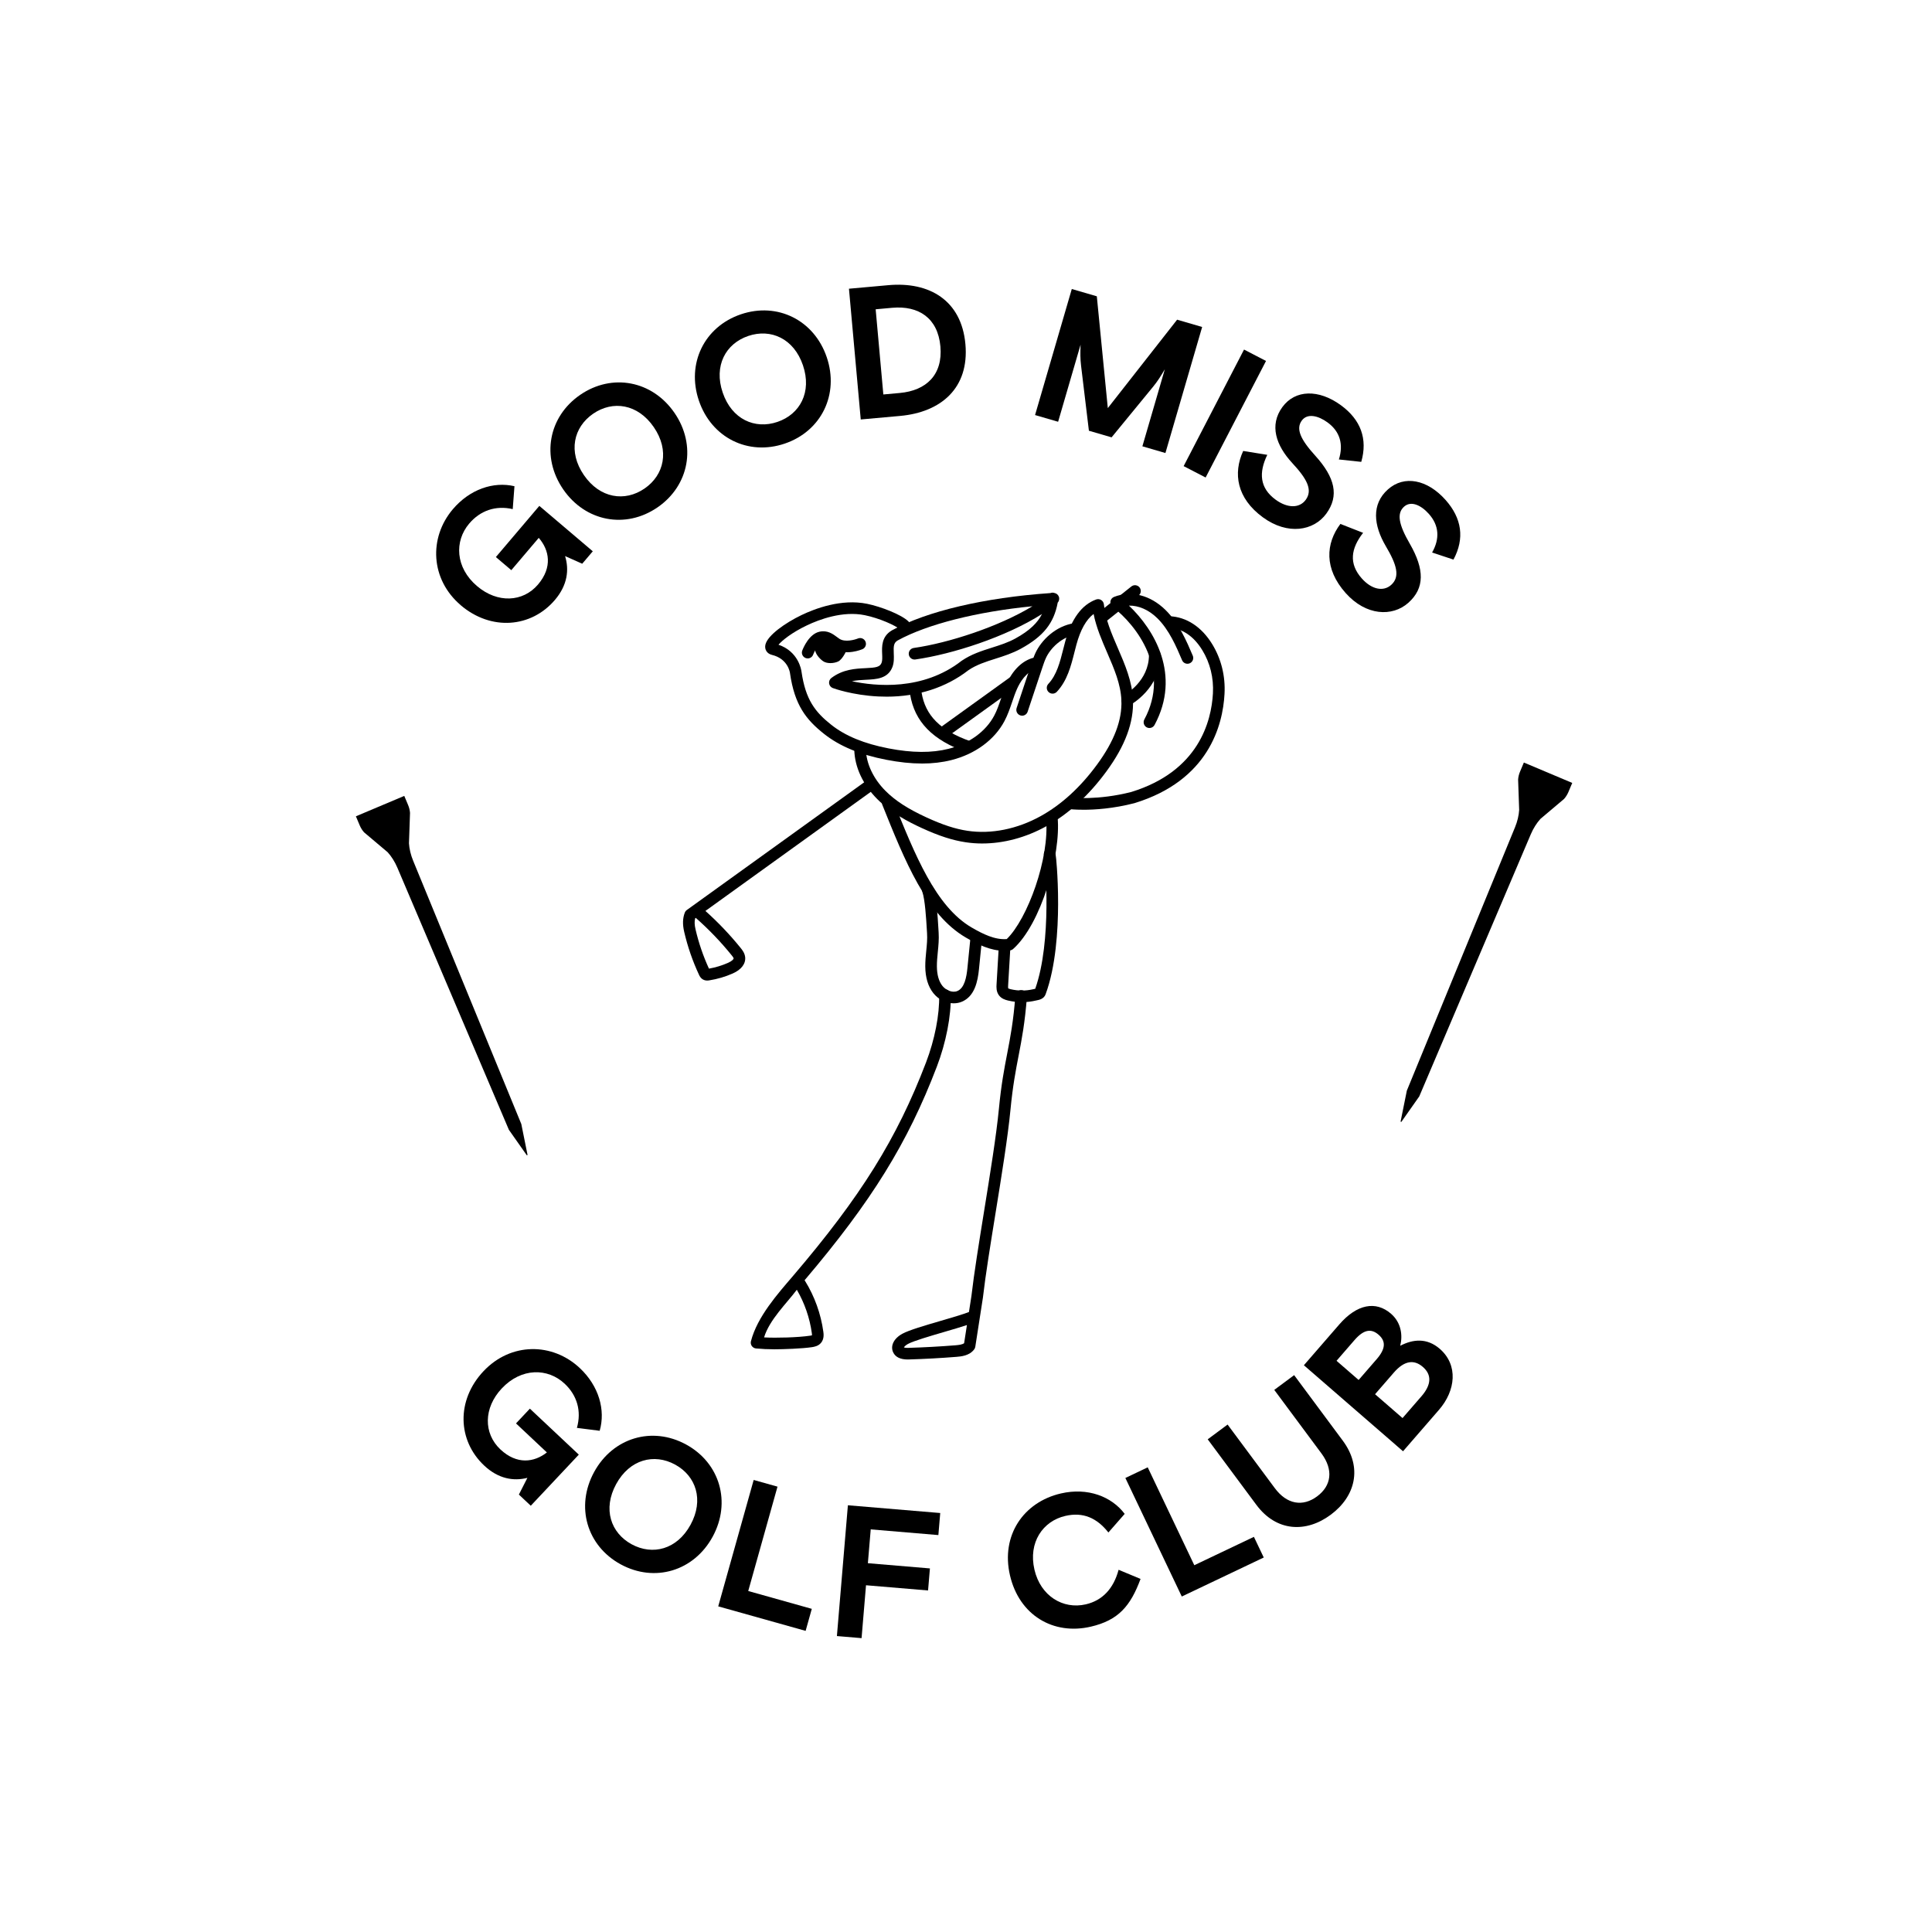 <svg width="190" height="190" viewBox="0 0 190 190" fill="none" xmlns="http://www.w3.org/2000/svg">
<g clip-path="url(#clip0_14_2944)">
<path d="M87.181 68.512C86.915 68.512 86.647 68.505 86.376 68.493C83.817 68.366 81.981 67.696 81.905 67.667C81.71 67.595 81.569 67.422 81.538 67.215C81.508 67.008 81.593 66.802 81.759 66.676C82.9 65.815 84.133 65.756 85.123 65.709C86.137 65.661 86.535 65.603 86.696 65.186C86.781 64.966 86.768 64.647 86.754 64.31C86.725 63.592 86.685 62.608 87.7 61.999C87.705 61.996 87.712 61.992 87.719 61.989C91.161 60.104 96.825 58.773 103.293 58.326C103.384 58.288 103.487 58.275 103.592 58.289C103.629 58.295 103.666 58.304 103.7 58.317C103.891 58.352 104.054 58.483 104.127 58.668C104.207 58.872 104.164 59.101 104.02 59.26C103.643 61.295 102.603 62.585 100.4 63.794C99.571 64.249 98.715 64.52 97.887 64.783C96.934 65.085 96.032 65.371 95.238 65.911C93.033 67.621 90.262 68.513 87.18 68.513L87.181 68.512ZM83.776 66.993C86.103 67.491 90.755 67.953 94.553 64.998C94.562 64.991 94.571 64.984 94.582 64.977C95.518 64.337 96.548 64.01 97.545 63.694C98.356 63.437 99.123 63.194 99.853 62.793C101.279 62.011 102.044 61.237 102.473 60.385C98.922 62.644 93.677 64.331 90.021 64.855C89.709 64.899 89.419 64.682 89.375 64.371C89.33 64.059 89.547 63.769 89.859 63.724C93.32 63.228 98.206 61.636 101.535 59.62C96.061 60.161 91.209 61.383 88.279 62.984C87.89 63.221 87.865 63.525 87.896 64.263C87.913 64.681 87.933 65.155 87.764 65.596C87.321 66.748 86.183 66.802 85.179 66.85C84.714 66.871 84.241 66.894 83.776 66.995V66.993Z" fill="black"/>
<path d="M90.668 75.087C89.593 75.087 88.435 74.966 87.179 74.722C84.584 74.221 82.579 73.39 81.052 72.182C79.265 70.768 78.143 69.337 77.692 66.207C77.692 66.2 77.69 66.194 77.69 66.187C77.683 66.135 77.494 64.785 75.915 64.404C75.431 64.287 75.167 63.876 75.272 63.404C75.479 62.476 77.252 61.245 78.813 60.494C80.14 59.856 82.743 58.861 85.282 59.382C86.639 59.661 88.636 60.436 89.332 61.105C89.559 61.323 89.566 61.685 89.348 61.912C89.13 62.139 88.768 62.146 88.54 61.928C88.113 61.518 86.462 60.79 85.052 60.501C82.869 60.053 80.556 60.93 79.372 61.493C77.85 62.216 76.922 62.984 76.558 63.404C78.52 64.073 78.798 65.859 78.822 66.05C79.221 68.814 80.163 70.023 81.76 71.287C83.141 72.379 84.984 73.136 87.396 73.602C89.699 74.046 91.626 74.059 93.287 73.64C95.308 73.13 96.944 71.941 97.774 70.379C98.053 69.854 98.247 69.285 98.451 68.682C98.607 68.225 98.768 67.752 98.971 67.293C99.592 65.89 100.542 64.963 101.647 64.683C101.953 64.606 102.264 64.791 102.341 65.097C102.418 65.403 102.233 65.713 101.927 65.791C100.905 66.05 100.291 67.133 100.015 67.755C99.832 68.168 99.686 68.597 99.532 69.051C99.322 69.67 99.103 70.309 98.781 70.916C97.801 72.763 95.9 74.159 93.566 74.749C92.667 74.975 91.706 75.089 90.668 75.089V75.087Z" fill="black"/>
<path d="M100.519 70.382C100.46 70.382 100.398 70.373 100.339 70.353C100.04 70.253 99.879 69.929 99.978 69.63L101.428 65.281C101.545 64.931 101.665 64.57 101.829 64.217C102.411 62.961 103.809 61.569 105.622 61.289C105.934 61.241 106.225 61.455 106.273 61.766C106.321 62.078 106.107 62.369 105.796 62.418C104.408 62.633 103.304 63.751 102.865 64.698C102.728 64.994 102.623 65.309 102.511 65.644L101.061 69.993C100.981 70.232 100.758 70.384 100.519 70.384V70.382Z" fill="black"/>
<path d="M96.598 82.952C96.053 82.952 95.516 82.913 94.987 82.834C93.67 82.639 92.329 82.204 90.639 81.426C89.319 80.819 87.628 79.945 86.268 78.579C84.859 77.164 84.057 75.444 84.013 73.736C84.005 73.421 84.254 73.158 84.569 73.15C84.885 73.141 85.147 73.391 85.155 73.706C85.191 75.1 85.892 76.584 87.078 77.773C88.039 78.738 89.284 79.546 91.116 80.388C92.704 81.119 93.95 81.525 95.155 81.705C97.478 82.051 100.028 81.539 102.333 80.266C104.376 79.138 106.244 77.432 107.885 75.195C109.578 72.888 110.362 70.819 110.282 68.868C110.216 67.267 109.57 65.775 108.888 64.196C108.359 62.973 107.814 61.715 107.55 60.379C106.82 60.929 106.253 61.94 105.859 63.395C105.796 63.631 105.735 63.869 105.674 64.109C105.323 65.5 104.959 66.939 103.932 68.035C103.716 68.265 103.355 68.277 103.125 68.061C102.894 67.845 102.883 67.484 103.099 67.254C103.924 66.372 104.236 65.137 104.567 63.828C104.629 63.583 104.691 63.339 104.756 63.097C105.36 60.862 106.384 59.469 107.798 58.956C107.964 58.896 108.148 58.916 108.296 59.01C108.445 59.103 108.543 59.261 108.56 59.436C108.708 60.909 109.304 62.285 109.935 63.743C110.629 65.348 111.347 67.008 111.421 68.822C111.513 71.04 110.656 73.345 108.804 75.87C107.065 78.24 105.073 80.055 102.884 81.264C100.88 82.372 98.698 82.951 96.597 82.951L96.598 82.952Z" fill="black"/>
<path d="M113.04 71.597C112.949 71.597 112.857 71.576 112.771 71.529C112.494 71.379 112.39 71.033 112.538 70.756C115.144 65.909 111.805 61.517 109.421 59.686C109.258 59.56 109.174 59.357 109.203 59.153C109.231 58.948 109.368 58.776 109.56 58.702C111.235 58.046 113.122 58.522 114.607 59.975C115.942 61.281 116.695 63.055 117.302 64.483C117.425 64.773 117.289 65.108 116.999 65.232C116.709 65.355 116.373 65.219 116.25 64.929C115.684 63.596 114.979 61.937 113.808 60.791C112.967 59.969 111.979 59.541 111.023 59.558C113.523 61.924 116.185 66.38 113.543 71.296C113.44 71.488 113.243 71.596 113.039 71.596L113.04 71.597Z" fill="black"/>
<path d="M106.531 79.633C105.745 79.633 105.267 79.581 105.22 79.576C104.907 79.541 104.682 79.258 104.718 78.944C104.753 78.631 105.036 78.406 105.35 78.441C105.375 78.445 107.998 78.725 111.262 77.883C117.888 75.843 119.132 70.936 119.284 68.192C119.368 66.662 119.006 65.191 118.236 63.936C117.165 62.19 115.867 61.779 114.969 61.742C114.654 61.728 114.409 61.462 114.422 61.148C114.434 60.833 114.701 60.587 115.016 60.602C116.678 60.671 118.167 61.643 119.208 63.34C120.101 64.793 120.522 66.495 120.423 68.257C120.256 71.299 118.883 76.738 111.584 78.98C111.576 78.983 111.568 78.985 111.559 78.987C109.487 79.523 107.679 79.635 106.53 79.635L106.531 79.633Z" fill="black"/>
<path d="M95.235 74.003C95.171 74.003 95.107 73.993 95.044 73.97C91.7 72.782 89.939 70.973 89.501 68.275C89.451 67.963 89.662 67.671 89.974 67.62C90.286 67.57 90.578 67.781 90.629 68.093C90.996 70.366 92.476 71.849 95.425 72.895C95.722 73.001 95.877 73.327 95.772 73.624C95.689 73.858 95.47 74.004 95.235 74.004V74.003Z" fill="black"/>
<path d="M98.76 93.504C97.421 93.504 96.159 92.887 94.983 92.201C91.103 89.941 88.995 84.689 86.763 79.129C86.645 78.836 86.787 78.504 87.08 78.386C87.372 78.27 87.705 78.412 87.822 78.704C89.979 84.076 92.016 89.152 95.557 91.215C96.668 91.862 97.852 92.444 99.007 92.352C101.041 90.378 103.246 84.407 102.873 80.489C102.843 80.175 103.072 79.896 103.386 79.866C103.7 79.837 103.979 80.066 104.009 80.38C104.359 84.059 102.371 90.892 99.637 93.325C99.552 93.4 99.447 93.448 99.335 93.464C99.142 93.491 98.949 93.503 98.759 93.503L98.76 93.504Z" fill="black"/>
<path d="M93.795 98.67C93.058 98.67 92.293 98.307 91.785 97.665C91.269 97.013 91.003 96.132 90.995 95.043C90.992 94.524 91.042 94.012 91.091 93.517C91.151 92.916 91.207 92.35 91.17 91.788C91.162 91.661 91.153 91.515 91.144 91.354C91.083 90.343 90.971 88.46 90.701 87.691C90.596 87.394 90.752 87.068 91.049 86.963C91.347 86.858 91.672 87.014 91.777 87.311C92.102 88.23 92.211 90.069 92.283 91.286C92.292 91.445 92.302 91.588 92.309 91.713C92.352 92.367 92.289 93.008 92.227 93.628C92.179 94.114 92.134 94.574 92.137 95.034C92.143 95.861 92.326 96.507 92.68 96.955C93.007 97.369 93.648 97.671 94.152 97.46C94.858 97.164 95.052 96.092 95.141 95.19L95.445 92.149C95.476 91.835 95.755 91.608 96.07 91.637C96.383 91.668 96.612 91.948 96.581 92.262L96.277 95.303C96.156 96.519 95.855 97.984 94.593 98.512C94.341 98.619 94.069 98.669 93.794 98.669L93.795 98.67Z" fill="black"/>
<path d="M89.272 133.697C88.54 133.697 88.058 133.46 87.838 132.995C87.538 132.356 87.904 131.62 88.75 131.162C89.41 130.804 90.931 130.36 92.541 129.89C93.608 129.578 94.706 129.257 95.29 129.028L95.532 127.467C95.791 125.22 96.273 122.246 96.781 119.1C97.372 115.443 97.984 111.662 98.239 109.015C98.467 106.638 98.764 105.1 99.051 103.613C99.365 101.984 99.662 100.446 99.857 97.898C99.881 97.584 100.155 97.349 100.47 97.373C100.784 97.397 101.019 97.672 100.995 97.986C100.794 100.597 100.492 102.167 100.171 103.829C99.889 105.289 99.598 106.8 99.375 109.123C99.117 111.807 98.503 115.607 97.908 119.281C97.4 122.42 96.92 125.385 96.664 127.609C96.664 127.615 96.662 127.623 96.661 127.63L95.915 132.442C95.902 132.532 95.866 132.618 95.813 132.691C95.343 133.335 94.51 133.401 94.062 133.438C92.51 133.561 90.935 133.648 89.378 133.694C89.342 133.694 89.305 133.696 89.27 133.696L89.272 133.697ZM88.891 132.509C88.943 132.53 89.07 132.563 89.345 132.554C90.882 132.508 92.44 132.422 93.972 132.3C94.309 132.273 94.638 132.228 94.815 132.096L95.091 130.311C94.473 130.517 93.682 130.747 92.862 130.987C91.45 131.401 89.848 131.868 89.294 132.168C89.07 132.289 88.935 132.433 88.892 132.51L88.891 132.509Z" fill="black"/>
<path d="M76.126 132.694C75.533 132.694 74.941 132.667 74.35 132.612C74.184 132.596 74.033 132.508 73.936 132.372C73.84 132.235 73.808 132.063 73.85 131.902C74.477 129.47 76.524 127.196 77.97 125.502C84.654 117.675 88.204 111.981 91.066 104.493C91.924 102.251 92.407 99.779 92.359 97.88C92.351 97.565 92.6 97.303 92.915 97.295C93.229 97.287 93.491 97.536 93.499 97.851C93.551 99.892 93.039 102.527 92.131 104.901C89.258 112.414 85.716 118.143 79.123 125.907C79.142 125.929 79.159 125.953 79.175 125.978C80.108 127.483 80.728 129.206 80.969 130.961C80.999 131.174 81.066 131.673 80.743 132.06C80.465 132.394 80.046 132.455 79.844 132.486C78.912 132.626 77.067 132.695 76.125 132.695L76.126 132.694ZM75.142 131.525C76.354 131.591 78.476 131.535 79.677 131.356C79.769 131.342 79.823 131.331 79.855 131.321C79.856 131.285 79.855 131.223 79.84 131.115C79.634 129.618 79.126 128.146 78.363 126.839C77.377 128.159 75.669 129.782 75.142 131.525Z" fill="black"/>
<path d="M110.852 69.416C110.648 69.416 110.453 69.308 110.349 69.117C110.199 68.841 110.301 68.494 110.578 68.344C110.684 68.286 112.987 66.986 112.994 64.415C112.994 64.1 113.249 63.845 113.565 63.845H113.566C113.881 63.845 114.136 64.102 114.136 64.418C114.128 67.68 111.246 69.281 111.122 69.347C111.035 69.394 110.943 69.416 110.851 69.416H110.852Z" fill="black"/>
<path d="M100.504 98.555C100.04 98.555 99.575 98.501 99.123 98.393C98.845 98.326 98.496 98.211 98.256 97.904C97.962 97.528 97.989 97.073 98.005 96.801L98.225 93.077C98.244 92.762 98.514 92.524 98.829 92.541C99.145 92.559 99.384 92.83 99.366 93.145L99.146 96.868C99.141 96.938 99.129 97.148 99.158 97.203C99.163 97.205 99.207 97.237 99.39 97.282C100.12 97.456 100.892 97.456 101.621 97.282C101.663 97.271 101.708 97.262 101.754 97.253C101.77 97.25 101.789 97.246 101.808 97.242C103.466 92.565 102.806 84.912 102.68 84.156C102.667 84.115 102.66 84.072 102.657 84.028C102.637 83.713 102.877 83.443 103.192 83.424C103.384 83.413 103.571 83.5 103.687 83.655C103.779 83.779 103.834 83.854 103.943 85.404C103.997 86.193 104.062 87.445 104.058 88.927C104.05 91.471 103.831 95.072 102.827 97.785C102.659 98.24 102.198 98.331 101.976 98.374C101.945 98.38 101.917 98.386 101.888 98.393C101.436 98.501 100.971 98.556 100.506 98.556L100.504 98.555ZM102.695 84.203C102.709 84.243 102.73 84.282 102.756 84.319C102.731 84.283 102.71 84.244 102.695 84.203Z" fill="black"/>
<path d="M69.547 96.43C69.428 96.43 69.284 96.409 69.141 96.33C68.9 96.198 68.797 95.979 68.748 95.874C68.117 94.523 67.624 93.101 67.288 91.649C67.115 90.908 67.133 90.306 67.345 89.753C67.385 89.65 67.454 89.559 67.544 89.494L85.284 76.721C85.54 76.537 85.897 76.595 86.081 76.851C86.265 77.107 86.208 77.464 85.951 77.648L69.374 89.585C70.624 90.703 71.787 91.926 72.841 93.229C72.989 93.412 73.235 93.717 73.281 94.121C73.353 94.771 72.91 95.358 72.064 95.732C71.329 96.058 70.552 96.286 69.758 96.411C69.712 96.419 69.638 96.431 69.548 96.431L69.547 96.43ZM68.363 90.312C68.287 90.61 68.298 90.957 68.4 91.391C68.708 92.719 69.153 94.019 69.722 95.259C70.369 95.145 71.001 94.953 71.603 94.687C71.989 94.516 72.156 94.324 72.147 94.248C72.139 94.175 72.015 94.02 71.954 93.946C70.887 92.626 69.701 91.39 68.425 90.267L68.363 90.312Z" fill="black"/>
<path d="M92.716 72.643C92.539 72.643 92.364 72.561 92.252 72.406C92.068 72.15 92.125 71.793 92.382 71.609L99.319 66.614C99.575 66.43 99.932 66.489 100.116 66.745C100.3 67 100.243 67.358 99.986 67.541L93.049 72.536C92.949 72.609 92.831 72.643 92.716 72.643Z" fill="black"/>
<path d="M108.258 61.367C108.09 61.367 107.924 61.292 107.811 61.151C107.614 60.904 107.655 60.544 107.902 60.348L111.262 57.675C111.509 57.479 111.869 57.52 112.065 57.766C112.262 58.013 112.22 58.373 111.974 58.569L108.613 61.242C108.508 61.325 108.383 61.367 108.258 61.367Z" fill="black"/>
<path d="M45.32 59.525C42.326 56.982 42.149 52.887 44.536 50.076C46.196 48.123 48.514 47.331 50.594 47.816L50.424 50.068C48.744 49.681 47.23 50.211 46.143 51.49C44.675 53.218 44.768 55.815 46.919 57.642C48.929 59.349 51.432 59.224 52.912 57.481C54.356 55.78 54.023 54.093 52.983 52.895L50.285 56.072L48.766 54.783L53.04 49.751L58.297 54.216L57.258 55.439L55.573 54.687C55.983 56.027 55.818 57.532 54.577 58.994C52.248 61.735 48.311 62.069 45.316 59.526L45.32 59.525Z" fill="black"/>
<path d="M55.387 48.124C53.205 44.946 53.927 40.982 57.059 38.83C60.191 36.679 64.151 37.427 66.333 40.605C68.515 43.782 67.793 47.747 64.661 49.898C61.529 52.049 57.569 51.301 55.387 48.124ZM64.296 42.005C62.719 39.71 60.264 39.359 58.333 40.686C56.402 42.013 55.847 44.43 57.424 46.725C59.001 49.02 61.456 49.371 63.387 48.044C65.318 46.718 65.873 44.301 64.296 42.005Z" fill="black"/>
<path d="M68.732 39.401C67.493 35.751 69.263 32.131 72.861 30.91C76.459 29.688 80.067 31.482 81.306 35.132C82.545 38.782 80.775 42.402 77.177 43.624C73.579 44.846 69.971 43.052 68.732 39.401ZM78.966 35.927C78.071 33.289 75.802 32.288 73.585 33.04C71.367 33.794 70.177 35.969 71.073 38.607C71.968 41.243 74.237 42.246 76.454 41.493C78.672 40.741 79.861 38.564 78.966 35.927Z" fill="black"/>
<path d="M83.489 28.394L87.364 28.045C91.387 27.682 94.553 29.526 94.942 33.843C95.332 38.16 92.547 40.54 88.524 40.903L84.649 41.252L83.49 28.394H83.489ZM88.488 38.647C91.096 38.411 92.733 36.856 92.482 34.065C92.231 31.273 90.341 30.035 87.733 30.27L86.116 30.416L86.871 38.793L88.488 38.647Z" fill="black"/>
<path d="M105.404 28.422L107.865 29.139L108.946 40.134L115.762 31.439L118.224 32.157L114.612 44.552L112.346 43.892L114.554 36.313C114.137 37.017 113.846 37.49 113.4 38.032L109.318 43.01L107.087 42.36L106.317 35.969C106.233 35.271 106.239 34.717 106.267 33.899L104.059 41.478L101.792 40.818L105.404 28.423V28.422Z" fill="black"/>
<path d="M122.343 34.377L124.504 35.498L118.566 46.96L116.404 45.84L122.343 34.377Z" fill="black"/>
<path d="M122.259 44.349L124.629 44.73C123.782 46.486 123.873 47.99 125.452 49.142C126.629 50.001 127.802 49.988 128.411 49.154C129.117 48.185 128.537 47.101 127.093 45.545C125.472 43.793 124.817 41.809 126.111 40.036C127.372 38.307 129.687 38.261 131.864 39.848C133.816 41.272 134.521 43.154 133.872 45.421L131.671 45.186C132.138 43.7 131.781 42.436 130.558 41.544C129.635 40.871 128.565 40.616 128.021 41.362C127.434 42.167 127.873 43.193 129.356 44.823C131.289 46.962 131.715 48.756 130.433 50.515C129.194 52.214 126.636 52.654 124.206 50.883C121.613 48.993 121.255 46.541 122.259 44.351V44.349Z" fill="black"/>
<path d="M131.819 51.525L134.053 52.4C132.853 53.937 132.624 55.426 133.923 56.886C134.892 57.974 136.041 58.211 136.812 57.524C137.707 56.727 137.372 55.546 136.289 53.719C135.077 51.662 134.857 49.586 136.497 48.127C138.094 46.704 140.368 47.151 142.158 49.162C143.765 50.966 144.054 52.956 142.94 55.033L140.838 54.336C141.609 52.983 141.529 51.672 140.523 50.543C139.763 49.689 138.772 49.213 138.083 49.826C137.339 50.489 137.55 51.585 138.654 53.49C140.089 55.991 140.126 57.834 138.5 59.282C136.93 60.679 134.337 60.569 132.337 58.322C130.203 55.926 130.373 53.454 131.818 51.526L131.819 51.525Z" fill="black"/>
<path d="M47.547 134.851C50.237 131.989 54.335 132.018 57.023 134.544C58.891 136.3 59.564 138.653 58.975 140.708L56.735 140.424C57.205 138.765 56.753 137.227 55.53 136.078C53.877 134.523 51.279 134.487 49.347 136.543C47.541 138.465 47.541 140.97 49.207 142.537C50.833 144.065 52.534 143.817 53.783 142.838L50.746 139.984L52.11 138.532L56.922 143.054L52.198 148.08L51.029 146.982L51.865 145.338C50.505 145.68 49.01 145.439 47.613 144.125C44.992 141.662 44.856 137.713 47.547 134.85V134.851Z" fill="black"/>
<path d="M58.425 144.77C60.27 141.386 64.133 140.236 67.468 142.055C70.803 143.874 71.929 147.743 70.084 151.128C68.239 154.512 64.376 155.662 61.041 153.843C57.705 152.024 56.58 148.155 58.425 144.77ZM67.913 149.945C69.247 147.5 68.447 145.153 66.39 144.031C64.334 142.91 61.927 143.51 60.594 145.954C59.261 148.4 60.061 150.748 62.117 151.869C64.174 152.99 66.581 152.391 67.913 149.946V149.945Z" fill="black"/>
<path d="M74.118 145.544L76.462 146.202L73.584 156.466L79.835 158.22L79.228 160.386L70.633 157.975L74.12 145.544H74.118Z" fill="black"/>
<path d="M83.387 148.034L92.466 148.796L92.283 150.965L85.63 150.405L85.35 153.731L91.452 154.244L91.269 156.412L85.167 155.9L84.73 161.101L82.304 160.896L83.385 148.031L83.387 148.034Z" fill="black"/>
<path d="M99.324 154.924C98.415 151.008 100.645 147.726 104.329 146.872C106.97 146.259 109.321 147.173 110.606 148.881L109.004 150.71C107.878 149.286 106.525 148.673 104.765 149.081C102.555 149.593 101.11 151.689 101.731 154.366C102.331 156.954 104.536 158.297 106.781 157.777C108.416 157.398 109.51 156.235 110.007 154.378L112.166 155.277C111.176 157.949 109.985 159.342 107.272 159.973C103.572 160.831 100.232 158.841 99.324 154.924Z" fill="black"/>
<path d="M110.673 145.349L112.871 144.303L117.452 153.929L123.314 151.139L124.282 153.171L116.221 157.007L110.673 145.35V145.349Z" fill="black"/>
<path d="M123.553 147.989L118.771 141.547L120.726 140.096L125.366 146.345C126.563 147.958 128.123 148.203 129.53 147.158C130.937 146.113 131.155 144.551 129.956 142.936L125.316 136.687L127.271 135.236L132.053 141.678C134.021 144.328 133.299 147.162 130.87 148.965C128.442 150.768 125.521 150.64 123.553 147.989Z" fill="black"/>
<path d="M128.229 134.263L131.709 130.252C133.449 128.246 135.308 127.905 136.798 129.198C137.816 130.081 137.957 131.351 137.702 132.349C138.95 131.699 140.324 131.549 141.593 132.649C143.431 134.244 143.153 136.76 141.521 138.641L137.98 142.723L128.229 134.263ZM135.378 133.678C136.272 132.647 136.311 131.9 135.572 131.259C134.833 130.618 134.099 130.762 133.204 131.792L131.44 133.826L133.613 135.711L135.377 133.677L135.378 133.678ZM139.781 137.328C140.808 136.144 140.793 135.178 139.928 134.428C139.064 133.677 138.106 133.798 137.078 134.982L135.228 137.114L137.931 139.458L139.78 137.327L139.781 137.328Z" fill="black"/>
<path d="M79.432 64.75C79.363 64.75 79.294 64.737 79.225 64.711C78.932 64.597 78.785 64.268 78.899 63.973C79.002 63.704 79.572 62.351 80.587 62.126C81.377 61.951 81.911 62.35 82.3 62.641C82.389 62.707 82.474 62.77 82.555 62.824C83.105 63.182 84.055 62.921 84.374 62.79C84.665 62.672 84.998 62.81 85.118 63.101C85.238 63.392 85.101 63.724 84.811 63.845C84.768 63.864 84.377 64.022 83.853 64.102C83.097 64.218 82.433 64.107 81.932 63.783C81.819 63.71 81.716 63.632 81.616 63.558C81.251 63.285 81.089 63.187 80.834 63.244C80.531 63.31 80.134 63.952 79.964 64.388C79.876 64.614 79.66 64.752 79.432 64.752V64.75Z" fill="black"/>
<path d="M80.137 63.785C80.15 64.26 80.544 64.733 80.928 65.012C81.312 65.292 82.011 65.255 82.439 65.048C82.868 64.841 83.439 63.779 83.381 63.308L80.655 63.022L80.18 63.693L80.137 63.785Z" fill="black"/>
<path d="M151.497 80.528C151.124 80.939 150.795 81.459 150.55 82.031L139.574 107.827L137.81 110.335L137.738 110.304L138.354 107.257L148.991 81.361C149.225 80.792 149.367 80.201 149.401 79.653L149.297 76.666C149.313 76.412 149.379 76.137 149.49 75.876L149.863 74.99L154.62 76.995L154.247 77.88C154.136 78.142 153.986 78.383 153.814 78.572L151.496 80.528H151.497Z" fill="black"/>
<path d="M38.123 83.81C38.496 84.221 38.825 84.742 39.071 85.314L50.046 111.11L51.81 113.618L51.882 113.587L51.267 110.539L40.629 84.644C40.395 84.075 40.254 83.484 40.219 82.936L40.323 79.949C40.307 79.695 40.241 79.42 40.13 79.159L39.757 78.272L35 80.279L35.373 81.164C35.484 81.426 35.634 81.667 35.806 81.856L38.124 83.811L38.123 83.81Z" fill="black"/>
</g>
<defs>
<clipPath id="clip0_14_2944">
<rect width="119.62" height="133.102" fill="white" transform="translate(35 28)"/>
</clipPath>
</defs>
</svg>

